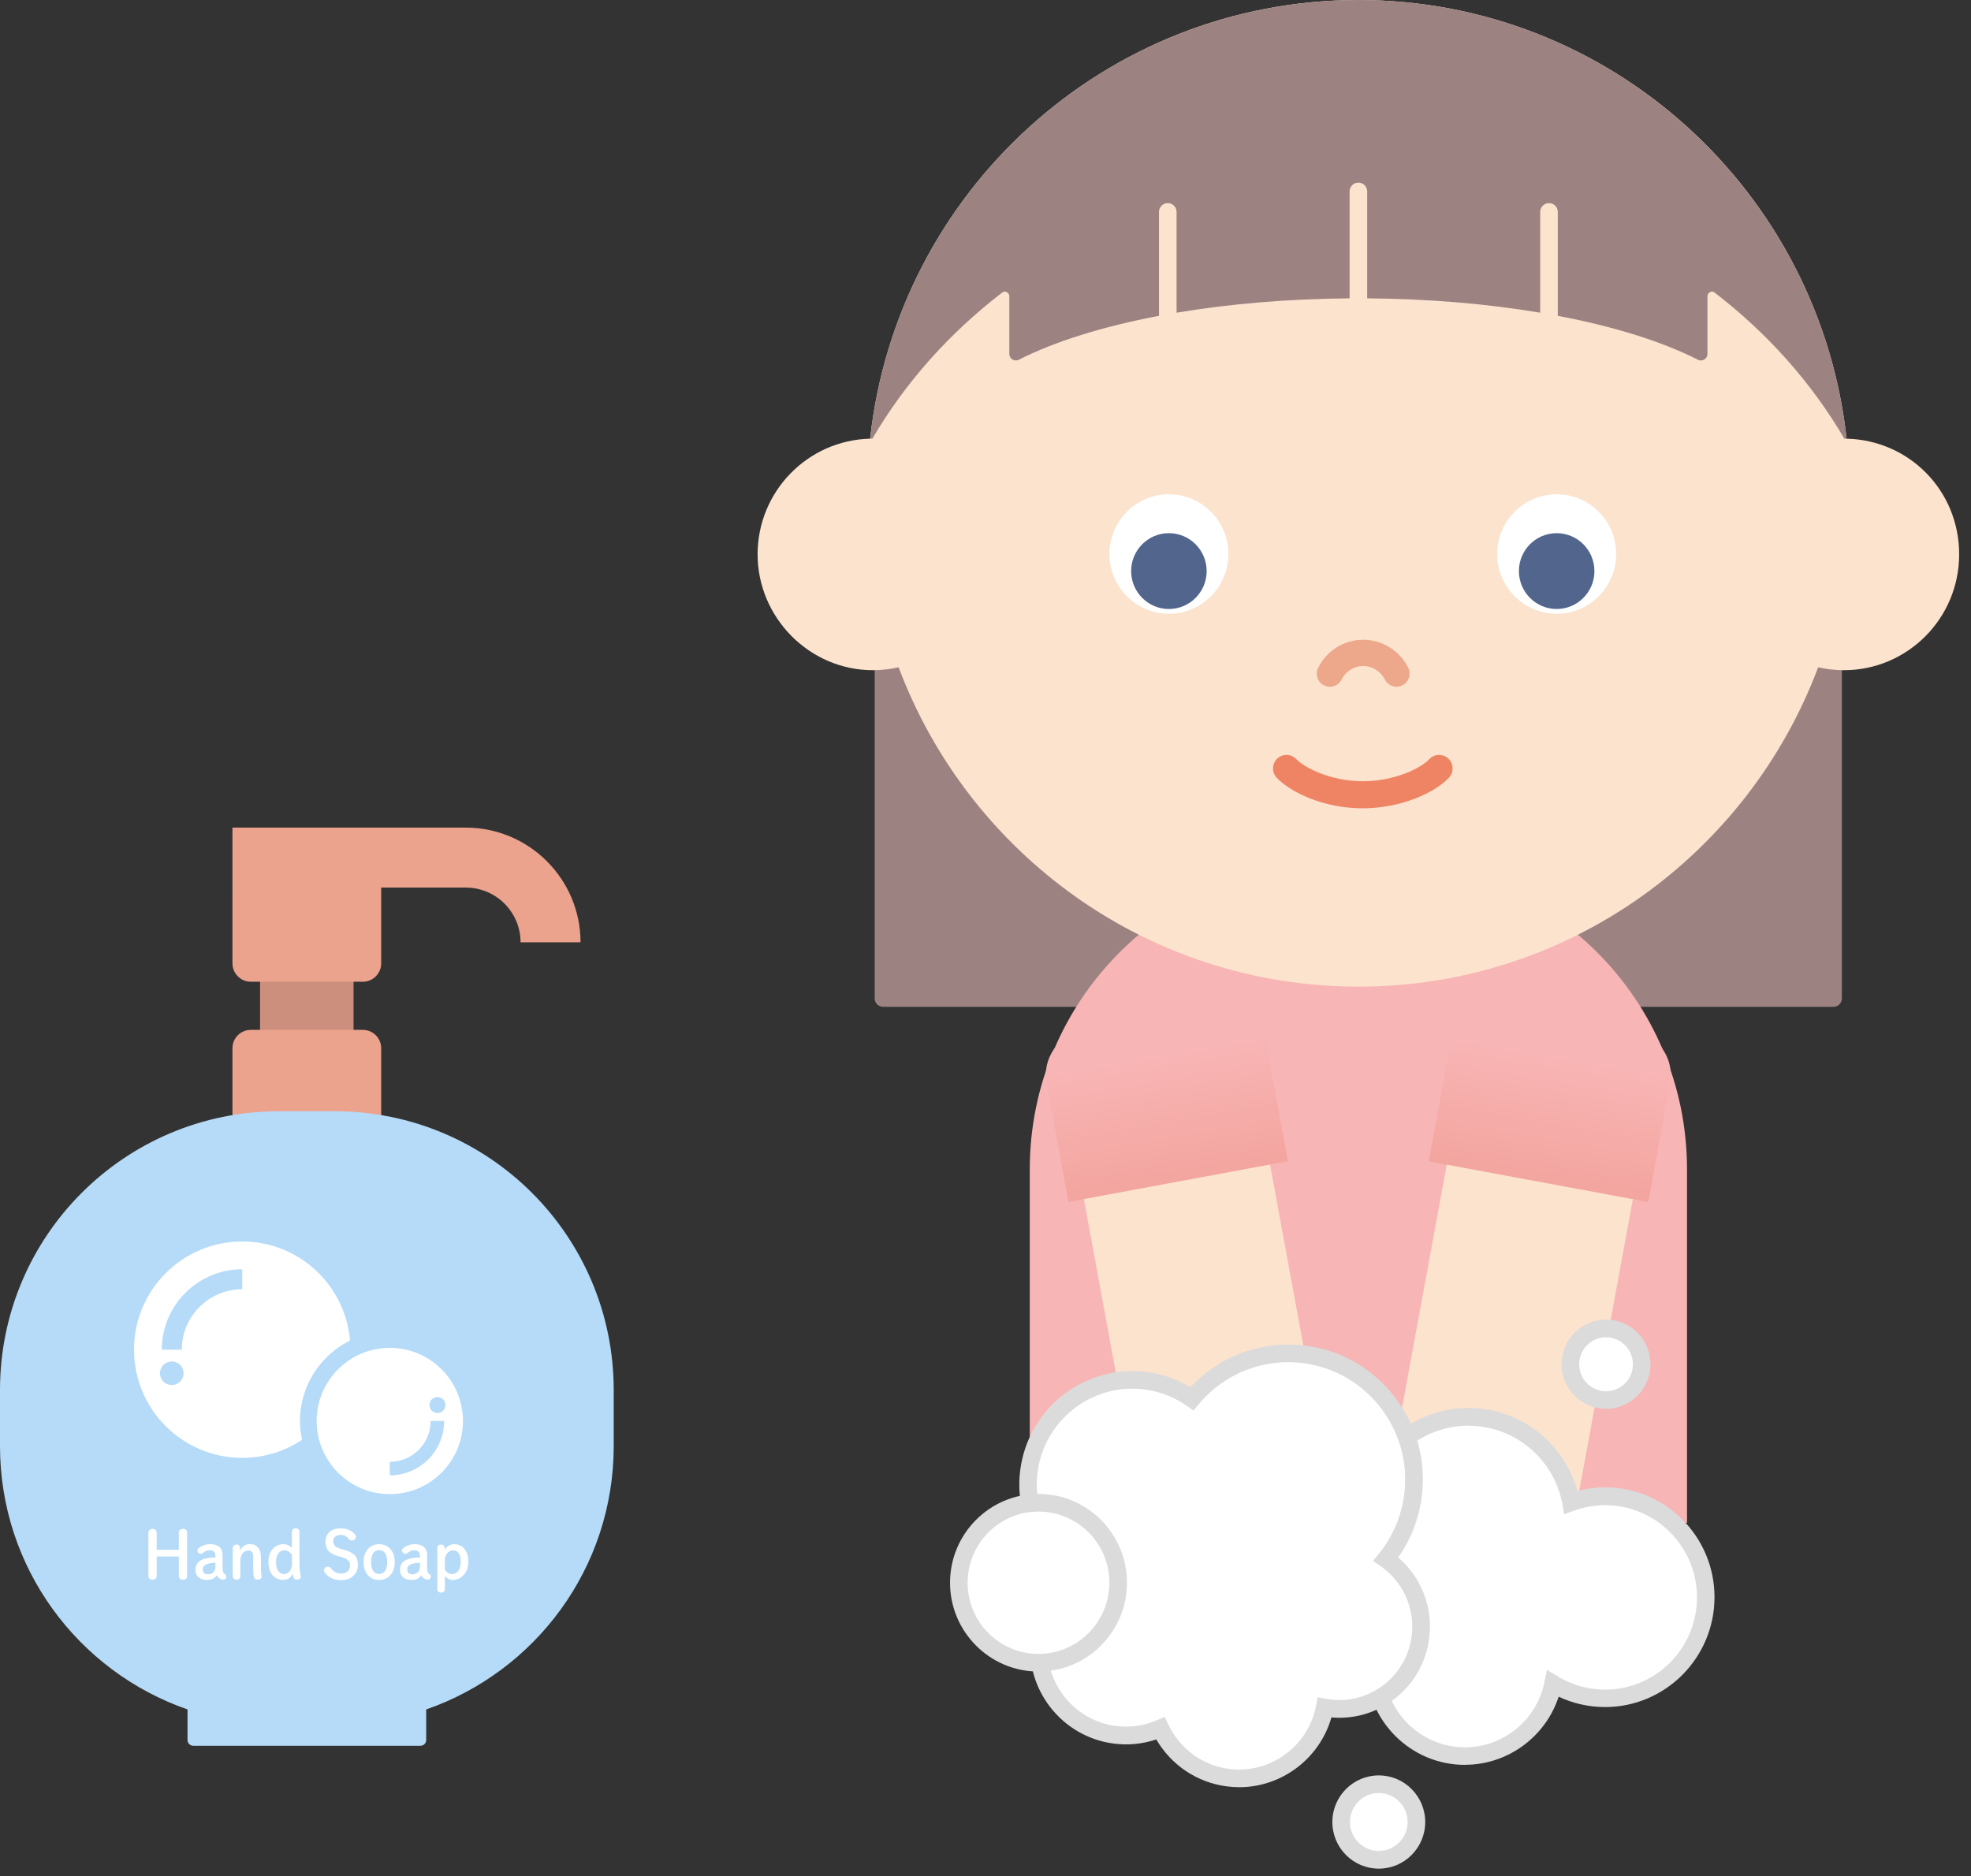 <svg width="146" height="139" viewBox="0 0 146 139" fill="none" xmlns="http://www.w3.org/2000/svg">
<rect x="0" y="0" width="146" height="139" fill="#333333" stroke="none"/>
<path d="M24.828 69.394H20.624C19.872 69.394 19.263 70.003 19.263 70.754V77.059C19.263 77.81 19.872 78.419 20.624 78.419H24.828C25.58 78.419 26.189 77.81 26.189 77.059V70.754C26.189 70.003 25.58 69.394 24.828 69.394Z" fill="#CD8F7D"/>
<path d="M26.875 76.303H18.579C17.828 76.303 17.219 76.912 17.219 77.663V83.154C17.219 83.906 17.828 84.515 18.579 84.515H26.875C27.627 84.515 28.236 83.906 28.236 83.154V77.663C28.236 76.912 27.627 76.303 26.875 76.303Z" fill="#EBA38D"/>
<path d="M34.505 61.318H17.219V65.76H17.226C17.221 65.801 17.219 65.844 17.219 65.885V71.376C17.219 72.125 17.831 72.737 18.579 72.737H26.875C27.624 72.737 28.236 72.125 28.236 71.376V65.885C28.236 65.842 28.234 65.801 28.229 65.76H34.505C36.741 65.76 38.56 67.579 38.56 69.816H43.002C43.002 65.129 39.189 61.318 34.505 61.318Z" fill="#EBA38D"/>
<path d="M24.802 82.334H20.653C9.246 82.334 0 91.58 0 102.986V107.136C0 116.173 5.805 123.848 13.89 126.651V128.919C13.89 129.151 14.082 129.343 14.315 129.343H31.145C31.378 129.343 31.57 129.151 31.57 128.919V126.651C39.652 123.848 45.46 116.173 45.46 107.136V102.986C45.46 91.58 36.213 82.334 24.807 82.334H24.802Z" fill="#B5DBF8"/>
<path d="M28.875 110.699C31.867 110.699 34.293 108.273 34.293 105.281C34.293 102.288 31.867 99.862 28.875 99.862C25.882 99.862 23.456 102.288 23.456 105.281C23.456 108.273 25.882 110.699 28.875 110.699Z" fill="white"/>
<path d="M22.22 105.281C22.22 102.67 23.732 100.407 25.928 99.317C25.582 95.209 22.141 91.981 17.943 91.981C13.516 91.981 9.928 95.569 9.928 99.996C9.928 104.424 13.516 108.012 17.943 108.012C19.58 108.012 21.102 107.52 22.371 106.677C22.275 106.226 22.222 105.758 22.222 105.281H22.22Z" fill="white"/>
<path d="M28.875 109.308V108.307C30.545 108.307 31.901 106.949 31.901 105.281H32.901C32.901 107.503 31.094 109.31 28.872 109.31L28.875 109.308Z" fill="#B5DBF8"/>
<path d="M32.402 104.688C32.728 104.688 32.993 104.423 32.993 104.097C32.993 103.771 32.728 103.507 32.402 103.507C32.076 103.507 31.812 103.771 31.812 104.097C31.812 104.423 32.076 104.688 32.402 104.688Z" fill="#B5DBF8"/>
<path d="M11.606 115.321V116.761C11.606 116.941 11.478 117.04 11.303 117.04C11.128 117.04 10.991 116.941 10.991 116.761V113.55C10.991 113.37 11.128 113.272 11.303 113.272C11.478 113.272 11.606 113.37 11.606 113.55V114.825H13.245V113.55C13.245 113.37 13.382 113.272 13.557 113.272C13.732 113.272 13.859 113.37 13.859 113.55V116.761C13.859 116.941 13.732 117.04 13.557 117.04C13.382 117.04 13.245 116.941 13.245 116.761V115.321H11.606Z" fill="white"/>
<path d="M15.954 115.238C15.954 115.002 15.803 114.856 15.549 114.856C15.345 114.856 15.177 114.935 15.021 115.07C14.982 115.098 14.937 115.122 14.884 115.122C14.752 115.122 14.624 115.014 14.624 114.878C14.624 114.825 14.649 114.77 14.687 114.731C14.862 114.561 15.205 114.405 15.565 114.405C16.146 114.405 16.487 114.688 16.487 115.23V116.118C16.487 116.454 16.544 116.553 16.657 116.627C16.732 116.675 16.76 116.721 16.76 116.797C16.76 116.939 16.672 117.033 16.552 117.033C16.463 117.033 16.386 117.013 16.326 116.985C16.194 116.922 16.122 116.848 16.067 116.711C15.911 116.932 15.7 117.057 15.325 117.057C14.783 117.057 14.476 116.759 14.476 116.31C14.476 115.861 14.74 115.602 15.145 115.494C15.438 115.415 15.693 115.396 15.952 115.396V115.235L15.954 115.238ZM15.954 115.789C15.738 115.789 15.539 115.809 15.335 115.883C15.145 115.95 15.013 116.073 15.013 116.269C15.013 116.495 15.131 116.641 15.424 116.641C15.716 116.641 15.957 116.421 15.957 116.094V115.792L15.954 115.789Z" fill="white"/>
<path d="M17.783 114.921C17.867 114.623 18.174 114.407 18.476 114.407C18.779 114.407 18.944 114.47 19.095 114.633C19.256 114.808 19.326 115.01 19.326 115.463V116.2C19.326 116.38 19.34 116.596 19.379 116.737C19.383 116.761 19.383 116.8 19.383 116.821C19.383 116.944 19.256 117.035 19.067 117.035C18.925 117.035 18.846 116.977 18.812 116.86C18.769 116.699 18.759 116.493 18.759 116.25V115.542C18.759 115.175 18.721 115.06 18.666 114.995C18.603 114.916 18.519 114.873 18.397 114.873C18.066 114.873 17.802 115.166 17.802 115.674V116.783C17.802 116.939 17.694 117.037 17.523 117.037C17.353 117.037 17.24 116.944 17.24 116.783V114.683C17.24 114.537 17.358 114.434 17.519 114.434C17.68 114.434 17.783 114.537 17.783 114.683V114.923V114.921Z" fill="white"/>
<path d="M22.186 115.746C22.186 116.185 22.215 116.478 22.253 116.663C22.258 116.701 22.277 116.761 22.277 116.838C22.277 116.96 22.15 117.037 21.975 117.037C21.858 117.037 21.79 116.984 21.75 116.867C21.726 116.795 21.697 116.701 21.675 116.603C21.538 116.9 21.289 117.056 21.006 117.056C20.326 117.056 19.883 116.574 19.883 115.729C19.883 114.885 20.375 114.407 21.02 114.407C21.241 114.407 21.478 114.52 21.62 114.69V113.49C21.62 113.329 21.728 113.236 21.903 113.236C22.078 113.236 22.181 113.334 22.181 113.49V115.746H22.186ZM21.625 115.199C21.507 114.995 21.284 114.863 21.063 114.863C20.718 114.863 20.449 115.165 20.449 115.732C20.449 116.332 20.694 116.62 21.054 116.62C21.351 116.62 21.625 116.336 21.625 115.902V115.199Z" fill="white"/>
<path d="M25.109 115.316C24.368 115.112 24.109 114.793 24.109 114.203C24.109 113.613 24.538 113.236 25.217 113.236C25.671 113.236 25.973 113.358 26.261 113.641C26.324 113.704 26.36 113.759 26.36 113.841C26.36 114.021 26.232 114.133 26.062 114.133C25.968 114.133 25.896 114.1 25.853 114.045C25.642 113.795 25.457 113.718 25.239 113.718C24.893 113.718 24.687 113.903 24.687 114.167C24.687 114.484 24.819 114.64 25.301 114.772L25.477 114.82C26.242 115.033 26.511 115.321 26.511 115.957C26.511 116.593 26.038 117.071 25.28 117.071C24.728 117.071 24.337 116.881 24.08 116.548C24.027 116.476 23.996 116.411 23.996 116.339C23.996 116.192 24.128 116.075 24.289 116.075C24.377 116.075 24.454 116.113 24.493 116.168C24.723 116.471 24.946 116.584 25.289 116.584C25.685 116.584 25.928 116.344 25.928 115.969C25.928 115.676 25.772 115.501 25.285 115.364L25.109 115.316Z" fill="white"/>
<path d="M26.928 115.727C26.928 114.902 27.416 114.41 28.085 114.41C28.755 114.41 29.242 114.902 29.242 115.727C29.242 116.553 28.764 117.059 28.085 117.059C27.406 117.059 26.928 116.558 26.928 115.727ZM28.68 115.727C28.68 115.161 28.471 114.854 28.085 114.854C27.699 114.854 27.49 115.161 27.49 115.727C27.49 116.294 27.706 116.615 28.085 116.615C28.464 116.615 28.68 116.298 28.68 115.727Z" fill="white"/>
<path d="M31.106 115.238C31.106 115.002 30.955 114.856 30.701 114.856C30.497 114.856 30.329 114.935 30.173 115.07C30.134 115.098 30.089 115.122 30.036 115.122C29.904 115.122 29.777 115.014 29.777 114.878C29.777 114.825 29.801 114.77 29.839 114.731C30.015 114.561 30.358 114.405 30.718 114.405C31.298 114.405 31.639 114.688 31.639 115.23V116.118C31.639 116.454 31.697 116.553 31.809 116.627C31.884 116.675 31.913 116.721 31.913 116.797C31.913 116.939 31.824 117.033 31.704 117.033C31.615 117.033 31.538 117.013 31.478 116.985C31.346 116.922 31.274 116.848 31.219 116.711C31.063 116.932 30.852 117.057 30.478 117.057C29.935 117.057 29.628 116.759 29.628 116.31C29.628 115.861 29.892 115.602 30.298 115.494C30.59 115.415 30.845 115.396 31.104 115.396V115.235L31.106 115.238ZM31.106 115.789C30.89 115.789 30.691 115.809 30.487 115.883C30.298 115.95 30.166 116.073 30.166 116.269C30.166 116.495 30.283 116.641 30.576 116.641C30.869 116.641 31.109 116.421 31.109 116.094V115.792L31.106 115.789Z" fill="white"/>
<path d="M32.395 114.683C32.395 114.537 32.513 114.434 32.673 114.434C32.834 114.434 32.938 114.537 32.938 114.683V114.815C33.084 114.575 33.358 114.41 33.626 114.41C34.255 114.41 34.694 114.878 34.694 115.698C34.694 116.519 34.181 117.059 33.509 117.059C33.324 117.059 33.093 116.941 32.957 116.781V117.738C32.957 117.894 32.853 117.993 32.678 117.993C32.503 117.993 32.395 117.899 32.395 117.738V114.683ZM32.954 116.298C33.067 116.488 33.276 116.62 33.502 116.62C33.857 116.62 34.13 116.289 34.13 115.718C34.13 115.146 33.905 114.863 33.573 114.863C33.242 114.863 32.954 115.161 32.954 115.576V116.298Z" fill="white"/>
<path d="M13.466 99.996H11.985C11.985 96.711 14.658 94.038 17.944 94.038V95.518C15.474 95.518 13.466 97.527 13.466 99.994V99.996Z" fill="#B5DBF8"/>
<path d="M12.724 102.617C13.206 102.617 13.597 102.226 13.597 101.743C13.597 101.261 13.206 100.87 12.724 100.87C12.241 100.87 11.85 101.261 11.85 101.743C11.85 102.226 12.241 102.617 12.724 102.617Z" fill="#B5DBF8"/>
<g clip-path="url(#clip0_0_2121)">
<path d="M135.222 47.026L133.128 46.55L132.373 48.565C127.417 61.759 114.658 70.626 100.617 70.626C86.576 70.626 73.817 61.759 68.861 48.565L68.106 46.55L66.012 47.026C65.6 47.122 65.192 47.165 64.792 47.174V73.975C64.792 74.316 65.066 74.595 65.409 74.595H135.817C136.155 74.595 136.433 74.32 136.433 73.975V47.174C136.038 47.165 135.63 47.117 135.213 47.026H135.222Z" fill="#9C8382"/>
<path d="M98.888 63.935H102.354C114.831 63.935 124.964 74.111 124.964 86.641V112.824H76.279V86.641C76.279 74.111 86.411 63.935 98.888 63.935Z" fill="#F8B5B5"/>
<path d="M100.172 119.435L92.599 78.235L78.808 80.792L86.382 121.992L100.172 119.435Z" fill="#FCE3CD"/>
<path d="M93.183 73.951L95.404 86.033L79.141 89.049L77.524 80.252C77.19 78.438 78.385 76.695 80.191 76.36L93.179 73.952L93.183 73.951Z" fill="url(#paint0_linear_0_2121)"/>
<path d="M114.858 122.008L122.432 80.808L108.642 78.251L101.068 119.452L114.858 122.008Z" fill="#FCE3CD"/>
<path d="M123.713 80.261L122.096 89.058L105.833 86.043L108.054 73.96L121.042 76.368C122.848 76.703 124.042 78.446 123.709 80.26L123.713 80.261Z" fill="url(#paint1_linear_0_2121)"/>
<path d="M136.785 32.502C134.779 14.223 119.357 0 100.617 0C81.877 0 66.46 14.223 64.453 32.502C59.832 32.615 56.119 36.406 56.119 41.072C56.119 45.739 59.945 49.656 64.666 49.656C65.317 49.656 65.952 49.577 66.564 49.438C71.754 63.264 85.043 73.099 100.621 73.099C116.199 73.099 129.489 63.264 134.679 49.438C135.291 49.577 135.921 49.656 136.577 49.656C141.297 49.656 145.123 45.813 145.123 41.072C145.123 36.331 141.41 32.615 136.789 32.502H136.785Z" fill="#FCE3CD"/>
<path d="M100.617 0C81.882 0 66.46 14.223 64.453 32.502C64.51 32.502 64.566 32.493 64.627 32.493C67.05 28.345 70.334 24.664 74.268 21.651C74.316 21.624 74.364 21.607 74.42 21.607C74.607 21.607 74.759 21.76 74.763 21.947V26.213C74.763 26.579 75.146 26.819 75.471 26.653C78.103 25.31 81.669 24.193 85.851 23.399V15.701C85.851 15.339 86.142 15.047 86.502 15.047C86.863 15.047 87.154 15.339 87.154 15.701V23.168C91.023 22.518 95.366 22.139 99.97 22.104V14.184C99.97 13.822 100.261 13.529 100.621 13.529C100.982 13.529 101.273 13.822 101.273 14.184V22.104C105.876 22.139 110.219 22.514 114.089 23.168V15.701C114.089 15.339 114.38 15.047 114.74 15.047C115.101 15.047 115.392 15.339 115.392 15.701V23.399C119.574 24.193 123.139 25.31 125.771 26.653C126.097 26.819 126.479 26.579 126.479 26.213V21.943C126.484 21.755 126.636 21.607 126.822 21.607C126.879 21.607 126.931 21.629 126.979 21.655C130.909 24.669 134.192 28.35 136.616 32.498C136.672 32.498 136.729 32.506 136.789 32.506C134.779 14.223 119.357 0 100.617 0Z" fill="#9C8382"/>
<path d="M106.602 55.932C106.845 55.932 107.092 56.023 107.283 56.202C107.687 56.582 107.705 57.218 107.327 57.62C106.271 58.749 103.744 59.888 100.943 59.888H100.908C98.033 59.879 95.61 58.71 94.576 57.629C94.194 57.227 94.207 56.595 94.602 56.211C94.997 55.827 95.631 55.84 96.013 56.237C96.665 56.913 98.615 57.873 100.917 57.882H100.947C103.288 57.882 105.238 56.926 105.872 56.246C106.067 56.037 106.332 55.932 106.602 55.932Z" fill="#EF8465"/>
<path d="M115.309 36.619C112.877 36.619 110.901 38.608 110.901 41.046C110.901 43.484 112.881 45.473 115.309 45.473C117.737 45.473 119.717 43.484 119.717 41.046C119.717 38.608 117.737 36.619 115.309 36.619Z" fill="white"/>
<path d="M115.309 45.12C116.854 45.12 118.106 43.862 118.106 42.311C118.106 40.76 116.854 39.502 115.309 39.502C113.764 39.502 112.512 40.76 112.512 42.311C112.512 43.862 113.764 45.12 115.309 45.12Z" fill="#52658C"/>
<path d="M86.585 36.619C84.153 36.619 82.177 38.608 82.177 41.046C82.177 43.484 84.157 45.473 86.585 45.473C89.013 45.473 90.993 43.484 90.993 41.046C90.993 38.608 89.013 36.619 86.585 36.619Z" fill="white"/>
<path d="M86.585 45.12C88.13 45.12 89.382 43.862 89.382 42.311C89.382 40.76 88.13 39.502 86.585 39.502C85.04 39.502 83.788 40.76 83.788 42.311C83.788 43.862 85.04 45.12 86.585 45.12Z" fill="#52658C"/>
<path d="M103.449 50.882C103.097 50.882 102.758 50.69 102.584 50.35C102.272 49.73 101.655 49.346 100.977 49.346C100.3 49.346 99.683 49.73 99.371 50.35C99.127 50.829 98.545 51.017 98.068 50.773C97.59 50.529 97.403 49.944 97.646 49.464C98.293 48.19 99.566 47.401 100.977 47.401C102.385 47.401 103.661 48.19 104.308 49.464C104.552 49.944 104.361 50.529 103.887 50.773C103.748 50.847 103.596 50.877 103.449 50.877V50.882Z" fill="#EDA78A"/>
<path d="M118.896 110.856C118.01 110.856 117.155 111.013 116.369 111.301C115.7 107.703 112.56 104.977 108.782 104.977C104.517 104.977 101.06 108.449 101.06 112.732C101.06 115.122 102.137 117.259 103.831 118.681C102.615 119.893 101.859 121.573 101.859 123.426C101.859 127.116 104.838 130.112 108.517 130.112C111.739 130.112 114.428 127.81 115.04 124.756C116.165 125.441 117.485 125.838 118.901 125.838C123.018 125.838 126.353 122.488 126.353 118.354C126.353 114.219 123.018 110.869 118.901 110.869L118.896 110.856Z" fill="white"/>
<path d="M108.512 130.758C104.482 130.758 101.203 127.465 101.203 123.417C101.203 121.677 101.803 120.028 102.901 118.711C101.308 117.132 100.404 114.987 100.404 112.723C100.404 108.087 104.161 104.314 108.777 104.314C112.56 104.314 115.843 106.857 116.842 110.459C117.511 110.285 118.197 110.193 118.896 110.193C123.365 110.193 127 113.844 127 118.332C127 122.82 123.365 126.475 118.896 126.475C117.702 126.475 116.525 126.213 115.457 125.707C114.484 128.677 111.691 130.753 108.512 130.753V130.758ZM108.782 105.627C104.882 105.627 101.711 108.811 101.711 112.727C101.711 114.834 102.636 116.818 104.248 118.175L104.795 118.637L104.287 119.143C103.14 120.286 102.511 121.804 102.511 123.426C102.511 126.75 105.203 129.458 108.517 129.458C111.366 129.458 113.841 127.426 114.401 124.625L114.584 123.714L115.379 124.198C116.438 124.844 117.654 125.184 118.901 125.184C122.653 125.184 125.702 122.118 125.702 118.349C125.702 114.581 122.649 111.519 118.901 111.519C118.11 111.519 117.333 111.654 116.59 111.925L115.869 112.186L115.73 111.428C115.109 108.074 112.187 105.636 108.782 105.636V105.627Z" fill="#DBDBDB"/>
<path d="M88.296 103.629C87.306 102.936 86.142 102.46 84.861 102.299C80.626 101.758 76.757 104.763 76.218 109.016C75.827 112.086 77.287 114.956 79.719 116.526C79.723 116.605 79.732 116.683 79.74 116.757C78.285 117.769 77.243 119.37 77 121.272C76.548 124.831 79.054 128.08 82.598 128.534C83.784 128.686 84.935 128.499 85.96 128.054C86.876 129.977 88.713 131.412 90.976 131.704C94.376 132.141 97.486 129.838 98.133 126.505C98.237 126.523 98.337 126.549 98.441 126.562C101.768 126.99 104.804 124.626 105.229 121.285C105.525 118.956 104.465 116.766 102.667 115.51C103.727 114.202 104.447 112.592 104.678 110.8C105.329 105.679 101.72 100.999 96.621 100.345C93.356 99.926 90.268 101.265 88.3 103.629H88.296Z" fill="white"/>
<path d="M91.788 132.411C91.492 132.411 91.193 132.393 90.889 132.354C88.683 132.071 86.763 130.784 85.651 128.874C84.639 129.214 83.567 129.319 82.511 129.183C78.62 128.686 75.853 125.101 76.353 121.189C76.574 119.431 77.452 117.817 78.789 116.67C76.448 114.86 75.193 111.899 75.571 108.933C76.157 104.332 80.357 101.065 84.943 101.649C86.103 101.798 87.189 102.177 88.179 102.775C90.363 100.437 93.508 99.294 96.695 99.7C99.336 100.035 101.685 101.388 103.314 103.499C104.943 105.609 105.655 108.235 105.316 110.883C105.108 112.514 104.508 114.058 103.57 115.392C105.286 116.862 106.159 119.095 105.868 121.372C105.642 123.16 104.734 124.752 103.314 125.856C101.968 126.902 100.309 127.391 98.624 127.243C97.751 130.3 94.936 132.415 91.788 132.415V132.411ZM86.277 127.208L86.546 127.775C87.406 129.58 89.091 130.806 91.054 131.059C94.076 131.447 96.904 129.393 97.486 126.383L97.607 125.751L98.35 125.886C98.402 125.895 98.454 125.908 98.511 125.912C99.948 126.095 101.368 125.707 102.511 124.818C103.657 123.928 104.387 122.646 104.569 121.202C104.825 119.187 103.948 117.211 102.285 116.047L101.707 115.645L102.15 115.1C103.166 113.844 103.813 112.326 104.018 110.717C104.621 105.963 101.26 101.601 96.526 100.995C93.586 100.62 90.693 101.758 88.787 104.048L88.405 104.506L87.914 104.161C86.967 103.499 85.907 103.089 84.77 102.945C80.9 102.447 77.347 105.208 76.857 109.094C76.514 111.794 77.773 114.494 80.062 115.972L80.335 116.151L80.357 116.478C80.357 116.526 80.366 116.57 80.37 116.618L80.418 117.076L80.101 117.294C78.742 118.24 77.843 119.719 77.638 121.35C77.235 124.543 79.489 127.474 82.672 127.879C83.692 128.01 84.739 127.862 85.695 127.448L86.272 127.199L86.277 127.208Z" fill="#DBDBDB"/>
<path d="M118.966 103.725C120.424 103.725 121.606 102.538 121.606 101.074C121.606 99.609 120.424 98.422 118.966 98.422C117.508 98.422 116.325 99.609 116.325 101.074C116.325 102.538 117.508 103.725 118.966 103.725Z" fill="white"/>
<path d="M118.966 104.38C117.151 104.38 115.674 102.897 115.674 101.074C115.674 99.251 117.151 97.768 118.966 97.768C120.781 97.768 122.258 99.251 122.258 101.074C122.258 102.897 120.781 104.38 118.966 104.38ZM118.966 99.08C117.871 99.08 116.977 99.975 116.977 101.078C116.977 102.181 117.867 103.076 118.966 103.076C120.065 103.076 120.955 102.181 120.955 101.078C120.955 99.975 120.065 99.08 118.966 99.08Z" fill="#DBDBDB"/>
<path d="M76.926 123.191C80.186 123.191 82.828 120.537 82.828 117.264C82.828 113.99 80.186 111.336 76.926 111.336C73.667 111.336 71.024 113.99 71.024 117.264C71.024 120.537 73.667 123.191 76.926 123.191Z" fill="white"/>
<path d="M76.926 123.845C73.313 123.845 70.373 120.892 70.373 117.264C70.373 113.635 73.313 110.682 76.926 110.682C80.54 110.682 83.48 113.635 83.48 117.264C83.48 120.892 80.54 123.845 76.926 123.845ZM76.926 111.991C74.029 111.991 71.676 114.355 71.676 117.264C71.676 120.173 74.029 122.537 76.926 122.537C79.823 122.537 82.177 120.173 82.177 117.264C82.177 114.355 79.823 111.991 76.926 111.991Z" fill="#DBDBDB"/>
<path d="M102.133 137.789C103.673 137.789 104.921 136.535 104.921 134.989C104.921 133.442 103.673 132.188 102.133 132.188C100.593 132.188 99.344 133.442 99.344 134.989C99.344 136.535 100.593 137.789 102.133 137.789Z" fill="white"/>
<path d="M102.133 138.447C100.235 138.447 98.693 136.899 98.693 134.993C98.693 133.087 100.235 131.539 102.133 131.539C104.031 131.539 105.572 133.087 105.572 134.993C105.572 136.899 104.031 138.447 102.133 138.447ZM102.133 132.843C100.956 132.843 99.996 133.807 99.996 134.989C99.996 136.17 100.956 137.134 102.133 137.134C103.31 137.134 104.269 136.17 104.269 134.989C104.269 133.807 103.31 132.843 102.133 132.843Z" fill="#DBDBDB"/>
</g>
<defs>
<linearGradient id="paint0_linear_0_2121" x1="83.519" y1="65.868" x2="88.564" y2="95.161" gradientUnits="userSpaceOnUse">
<stop offset="0.42" stop-color="#F8B5B5"/>
<stop offset="1" stop-color="#EF988D"/>
</linearGradient>
<linearGradient id="paint1_linear_0_2121" x1="117.717" y1="65.924" x2="112.677" y2="95.217" gradientUnits="userSpaceOnUse">
<stop offset="0.42" stop-color="#F8B5B5"/>
<stop offset="1" stop-color="#EF988D"/>
</linearGradient>
<clipPath id="clip0_0_2121">
<rect width="89" height="138.447" fill="white" transform="translate(56.119)"/>
</clipPath>
</defs>
</svg>
